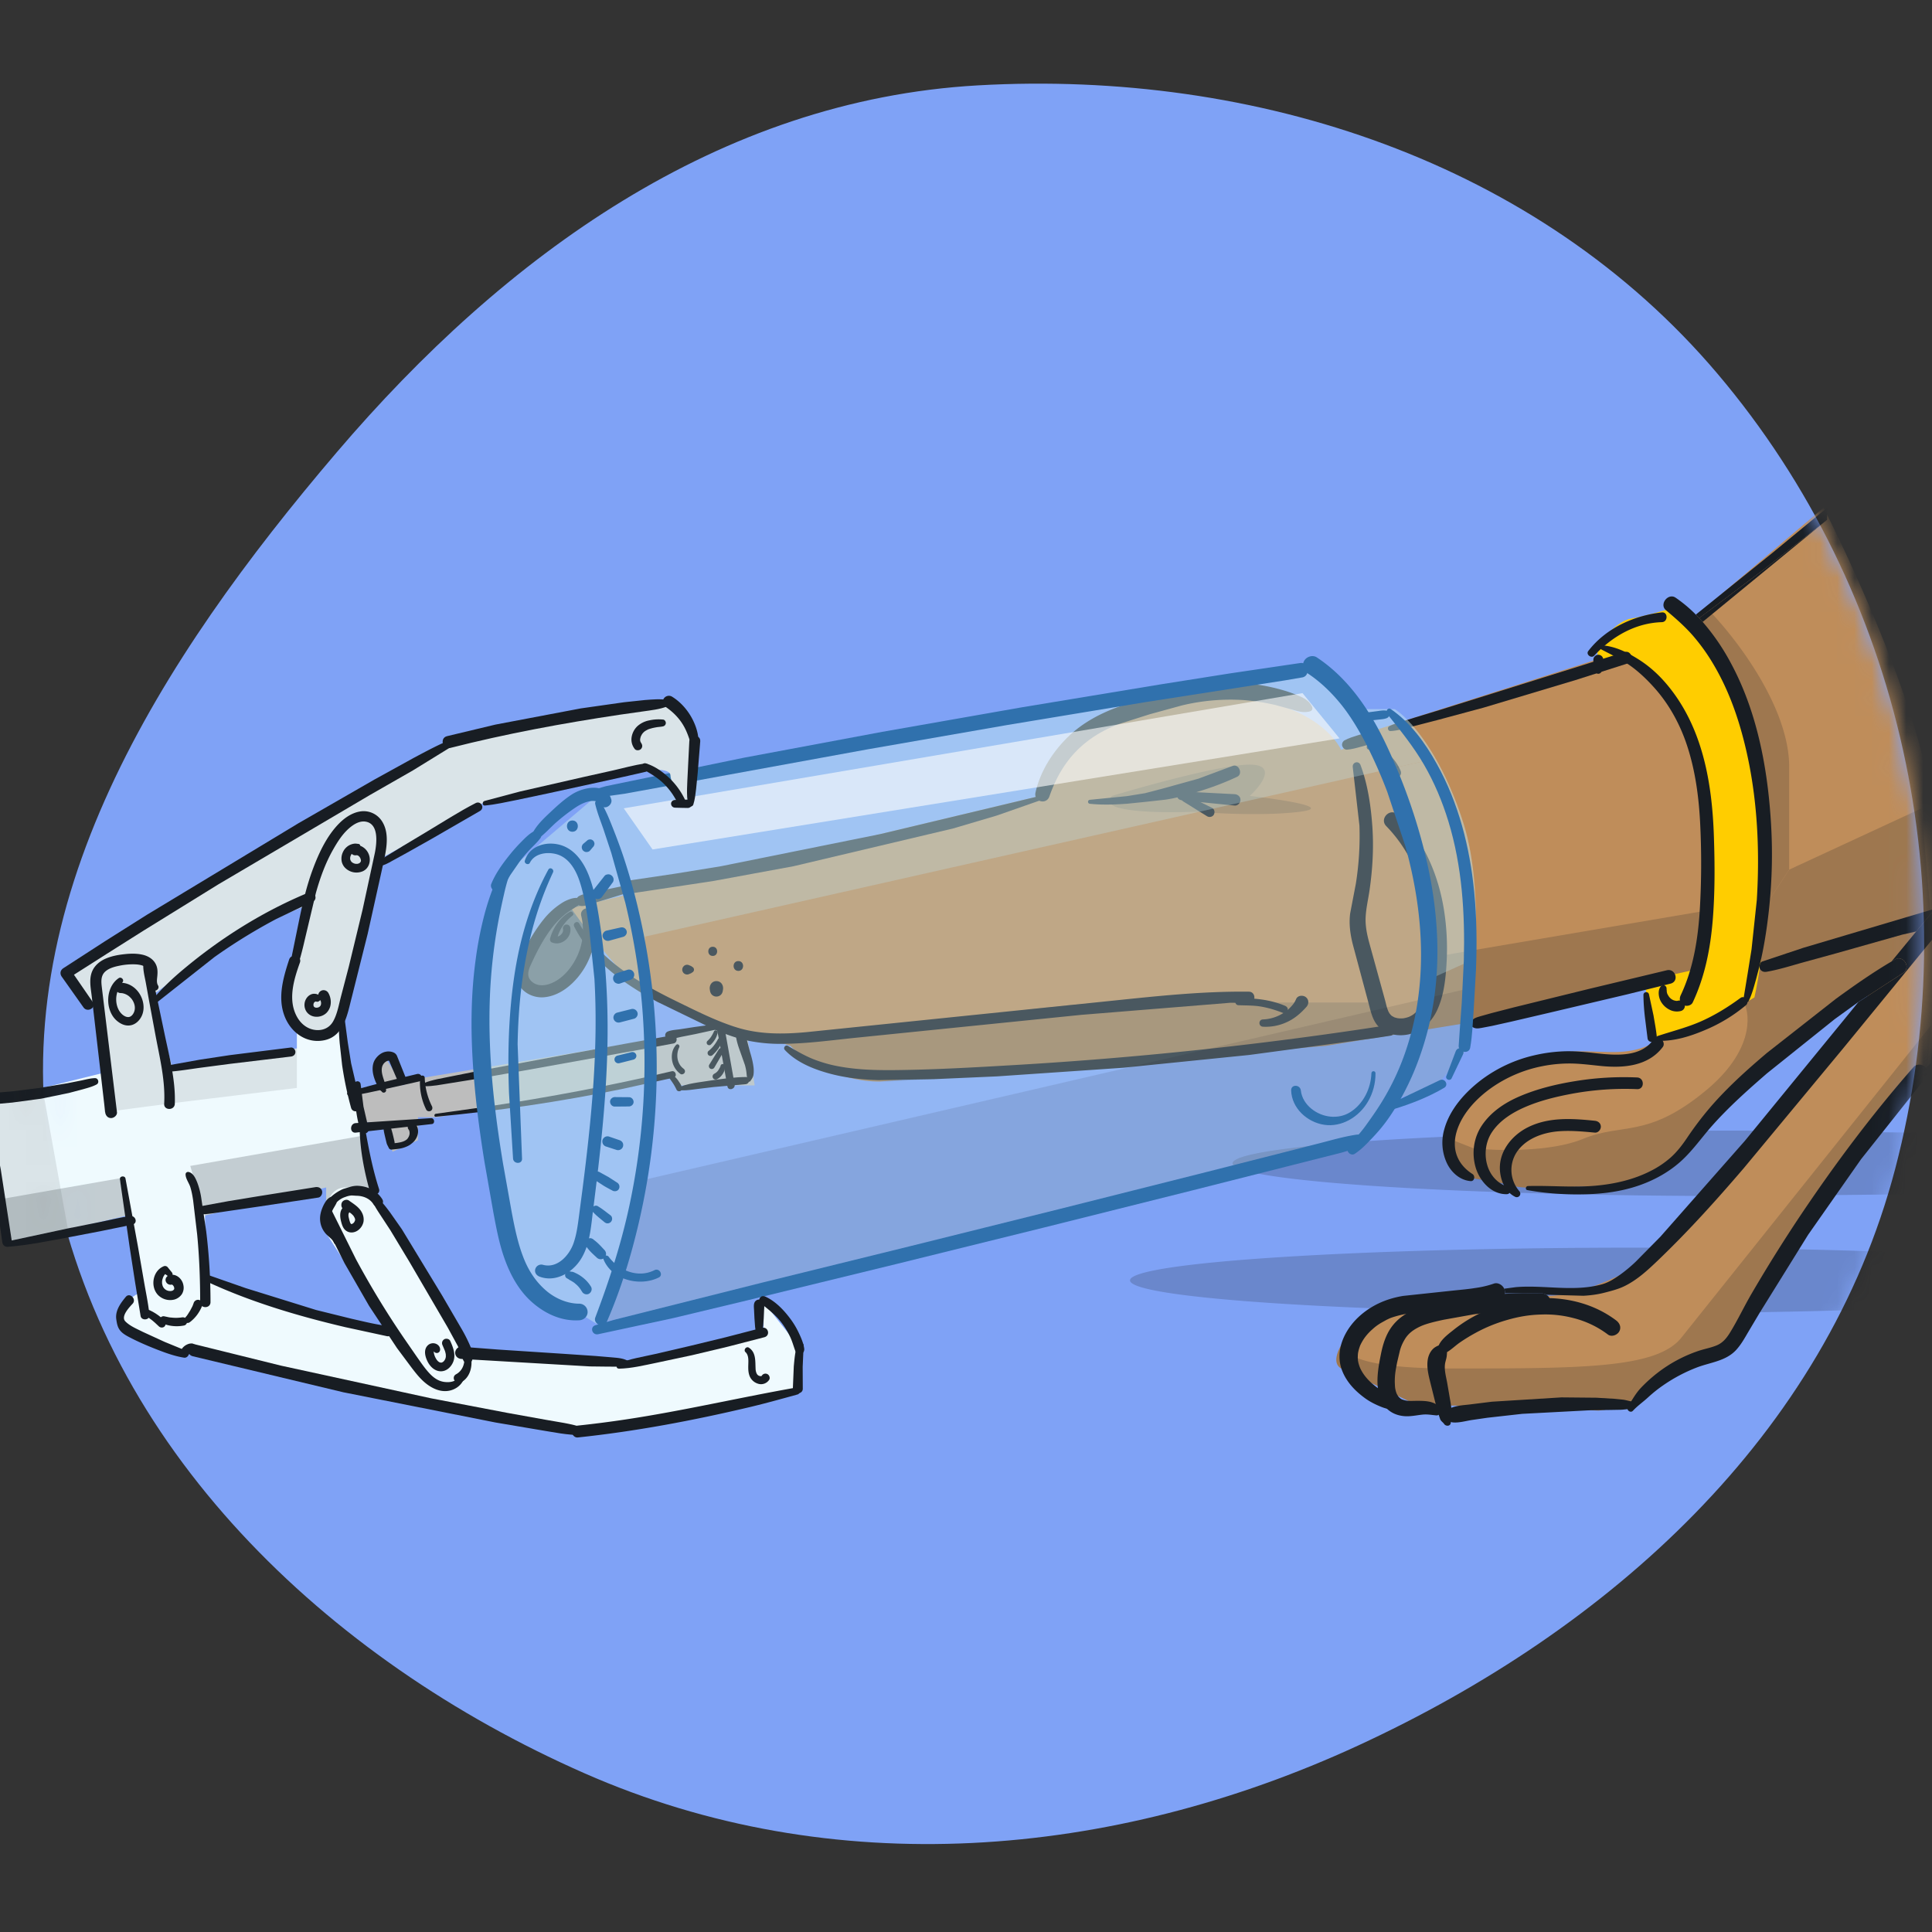 <svg xmlns="http://www.w3.org/2000/svg" width="112" height="112" fill="none"><rect width="100%" height="100%" fill="#333333" stroke="none"/><style>.C{fill:#181d23}.D{fill-rule:evenodd}</style><g clip-path="url(#B)"><path fill="#7fa2f6" d="M56.686 4.949c16.128-.915 32.479 4.434 42.885 16.723 10.722 12.664 14.495 30.065 10.295 46.085-4.055 15.467-16.563 26.714-31.144 33.438-14.278 6.583-30.456 7.937-44.847 1.6-14.989-6.6-27.839-18.903-30.842-34.93C.142 52.432 9.317 38.186 19.527 26.214 29.252 14.81 41.676 5.801 56.686 4.949z" class="D"/><mask id="A" width="120" height="103" x="-8" y="4" mask-type="alpha" maskUnits="userSpaceOnUse"><path fill="#d3e5ff" stroke="#5087d9" stroke-width="1.268" d="M3.657 67.748a31.426 31.426 0 0 1-.284-9.678C4.78 46.628 12.029 35.984 20.01 26.625 29.68 15.286 41.956 6.42 56.722 5.582c15.978-.907 32.116 4.396 42.365 16.5 10.586 12.503 14.314 29.689 10.165 45.515-3.99 15.221-16.317 26.346-30.795 33.022-14.148 6.523-30.134 7.845-44.326 1.595-11.305-4.978-21.343-13.213-26.795-23.806a38.936 38.936 0 0 1-3.68-10.66zm-1.247.234A40.04 40.04 0 0 0 5.8 78.174l-9.184 1.082-3.155-19.457 8.563-1.077c-.301 3.03-.202 6.12.386 9.259z"/></mask><g mask="url(#A)"><g class="C" clip-path="url(#C)"><path d="M65.509 74.225c0 1.048 13.205 1.898 29.494 1.898a415.95 415.95 0 0 0 13.037-.195l1.269-3.363a408.006 408.006 0 0 0-14.306-.238c-16.289 0-29.494.85-29.494 1.898zm5.946-6.786c0 1.048 13.205 1.898 29.493 1.898l9.629-.103.845-3.569-10.474-.123c-16.289 0-29.493.85-29.493 1.898z" opacity=".2"/></g><path fill="#bdbdbd" d="m22.236 62.922-1.331.444v1.7h1.331l.517 1.7 1.479-.665V64.77h1.109l13.454-2.292.444.444h4.509l-.591-3.992-3.918 1.109-14.711 2.439h-.296l-.887.444-1.109-1.774-.518.813.518.961z"/><g class="C"><path d="M24.596 62.968c.473.016.964-.093 1.431-.164l1.39-.223 2.84-.498 5.602-1.008 1.6-.29 1.598-.297c.259-.059.209-.51-.063-.473l-2.828.507-2.836.519-5.592 1.042-1.592.318c-.519.111-1.082.185-1.573.389-.093.035-.087.175.024.179zm.668 1.771c3.611-.34 7.19-.869 10.743-1.598l3.032-.665c.242-.056.141-.432-.103-.374-3.51.835-7.061 1.492-10.628 2.039l-3.044.426c-.108.013-.112.183 0 .173z"/><path d="m38.776 62.44.053.089c.018.031.04.058.059.087l.124.18a3.1 3.1 0 0 1 .211.381c.037.078.143.102.216.071s.133-.124.1-.204-.066-.16-.112-.235l-.127-.188a1.34 1.34 0 0 0-.164-.189c-.034-.031-.068-.064-.106-.089-.031-.021-.067-.04-.101-.058-.093-.053-.216.056-.154.154z"/><path d="M39.529 63.207c.302.013.619-.044.92-.08l.924-.111 1.856-.164c.257-.031.275-.417 0-.416-.624.003-1.257.096-1.875.179l-.92.138c-.307.053-.646.105-.936.226-.117.047-.109.222.031.228z"/><path d="M43.499 62.67c.093-.135.167-.228.186-.396a1.77 1.77 0 0 0-.004-.418c-.037-.3-.115-.59-.203-.878l-.234-.892c-.059-.331-.016-.657-.04-.989-.021-.3-.448-.381-.538-.072-.093.321-.055.691-.009 1.016.043.302.129.584.234.869l.293.829a3.04 3.04 0 0 1 .086.414l.024.234c.013.084.053.164.064.247.009.074.096.102.142.037z"/><path d="M42.925 58.812c-.2.065-.396.126-.609.112s-.411-.112-.608.019c-.337.228-.126.788-.069 1.102l.531 2.939c.049.273.466.158.418-.115l-.461-2.583-.11-.609-.049-.284c-.009-.105-.012-.105.077-.08.35.096.766.007 1.042-.223.129-.107-.01-.327-.163-.278z"/><path d="m41.794 59.328-1.535.209-.775.12c-.247.04-.537.047-.769.139-.222.087-.204.426.059.432.251.006.523-.081.77-.13l.766-.151 1.523-.333c.155-.037.126-.305-.04-.285zm-2.598 1.247c-.222.234-.284.578-.235.889.049.319.223.602.482.791.077.056.197.013.242-.064.052-.089.015-.186-.064-.242a.86.86 0 0 1-.121-.111.69.69 0 0 1-.098-.132.94.94 0 0 1-.121-.322 1.115 1.115 0 0 1 .095-.671c.052-.109-.084-.238-.18-.137zm2.196-.789a2.063 2.063 0 0 1-.166.311l-.049.069c.012-.013-.016.021 0 0a.32.32 0 0 1-.042.05c-.04.046-.081.089-.126.129-.056.052-.056.154 0 .205s.148.056.206 0c.095-.092.177-.198.244-.31s.115-.235.142-.365c.012-.056-.012-.112-.066-.135-.047-.021-.12-.007-.144.046zm.231.451a2.096 2.096 0 0 1-.114.2l-.063.093a.32.32 0 0 1-.019.025l-.027.034c0 .002-.034.049-.01.013-.041.061-.096.117-.146.169a2.22 2.22 0 0 1-.175.16c-.068.056-.062.179 0 .235a.17.17 0 0 0 .235 0 2.28 2.28 0 0 0 .339-.377c.098-.136.17-.29.231-.445.025-.064-.022-.137-.08-.161s-.139-.006-.17.055zm.048.593-.554.89c-.044.075-.019.188.061.231s.18.019.231-.061l.528-.906c.038-.069.019-.17-.055-.209s-.163-.018-.21.055zm.104.946c-.007.03-.018.056-.028.084s.013-.029 0-.002l-.028.055-.095.157c-.01.016.028-.034.007-.009l-.015.018-.03.033a.62.62 0 0 1-.065.061l-.035.028c-.016.013.034-.025.01-.009l-.018.013-.081.049a.176.176 0 0 0-.063.242.18.18 0 0 0 .242.064.91.91 0 0 0 .331-.318.73.73 0 0 0 .093-.209.94.94 0 0 0 .024-.223c-.001-.064-.047-.117-.111-.126s-.121.03-.139.092z"/></g><path fill="#555a60" d="M30.664 55.306c.296-1.124 2.045-2.489 2.883-3.031 1.109 0 1.109 0 1.035 1.774s-1.626 2.735-2.957 3.474-1.331-.813-.961-2.218z"/><path fill="#bf8d5a" d="m79.824 42.296 17.15-5.47 8.738-7.391c1.792 3.498 5.542 11.752 6.213 16.788s.28 12.379 0 15.421a7.334 7.334 0 0 0-.536.537c-1.33 1.553-10.275 14.415-11.015 15.598s-1.404.739-2.883 1.109c-1.183.296-2.366 1.848-2.809 2.587l-1.996.296-8.649-.296h-1.848l-4.435-2.144c-.961-.517.665-2.735 2.513-3.622s6.579-.739 9.167-.591c2.07.118 4.904-1.331 6.062-2.07l13.824-16.559-6.431 5.027c-1.035.887-4.288 4.14-5.397 5.47s-3.696 1.774-4.805 1.774-4.14.222-4.879 0c-.591-.177-1.823-.37-2.366-.444-.468-.296-1.405-1.168-1.405-2.292 0-1.405 1.405-3.327 4.509-4.509s4.879 0 6.949-.887c1.656-.71 2.366-3.055 2.513-4.14l-10.202 2.365-10.941 1.774-25.873 2.07c-2.484 0-4.485-1.38-5.175-2.07l-7.54-2.513c-1.419-.473-4.041-3.844-5.175-5.47l27.204-6.505c.197-1.281 2.07-4.14 7.984-5.323s8.772 1.281 9.462 2.661l2.07-1.183z"/><g class="C" opacity=".2"><path d="m87.807 58.855 10.201-2.365.883-3.696-15.636 2.657c-.105.63-.465 2.192-1.067 3.405s-2.128.013-2.816-.739H64.47c-3.056 0-13.9 1.612-18.94 2.418l.288.096c.69.69 2.691 2.07 5.175 2.07s18.284-1.38 25.874-2.07l10.941-1.774z" class="D"/><path d="M64.471 46.14c1.994-.605 6.381-1.814 7.976-1.814s.665 1.209 0 1.814c1.784.2 4.869.662 2.938.914s-4.862.105-6.087 0c-2.029.09-5.835.033-4.827-.914zm34.421-10.937-1.918 1.622 4.647 6.031c.997 1.631.835 7.206.629 9.789l1.47-2.233v-6.087c-.084-3.526-3.254-7.551-4.828-9.123zM77.754 79.332l4.435 2.144h1.848l8.649.296 1.996-.296c.444-.739 1.626-2.292 2.809-2.587 1.478-.37 2.144.074 2.883-1.109s9.685-14.046 11.015-15.598a5.55 5.55 0 0 1 .346-.357l.215-2.398-14.459 18.094c-1.401 1.811-5.735 1.811-13.454 1.811-5.599 0-6.436-.993-6.111-1.628-.493.713-.643 1.374-.172 1.628z"/><path d="M84.037 66.026c0 1.124.936 1.996 1.405 2.292l2.366.444c.739.222 3.77 0 4.879 0s3.696-.444 4.805-1.774 4.362-4.583 5.397-5.47l6.431-5.027 2.631-3.131-.561-6.498-7.669 3.552-1.47 2.233-.629 2.804-.525 2.666c.398.763.514 2.852-2.204 5.1-3.397 2.81-4.814 1.849-7.136 2.81-1.858.769-4.984.686-6.314.548l-1.405-.548z"/></g><path fill="#ffcd00" d="M92.612 37.417v1.404l1.922-.887c1.109 1.158 3.489 4.214 4.14 7.171s.271 8.575 0 11.015l-3.327.739.444 3.401 2.883-.591 3.031-1.848c.517-2.267 1.242-8.235 0-13.972s-3.573-8.156-4.584-8.649c-.567.172-1.878.547-2.587.665s-1.577 1.084-1.922 1.552z"/><g class="C"><path d="M76.058 40.965c-.13-.285-.39-.46-.671-.586a7.98 7.98 0 0 0-.946-.349 11.01 11.01 0 0 0-1.876-.383 11.741 11.741 0 0 0-3.84.192c-1.277.271-2.549.665-3.779 1.099-1.139.401-2.191.955-3.059 1.807-.88.865-1.589 1.989-1.858 3.2-.117.529.631.73.807.222.321-.926.791-1.805 1.467-2.527.726-.775 1.609-1.314 2.611-1.682l1.754-.557 1.839-.504a11.988 11.988 0 0 1 3.566-.314 11.94 11.94 0 0 1 1.897.296l.989.271c.327.099.661.188.995.083.117-.037.154-.158.105-.266z"/><path d="m60.297 46.14-4.628 1.106-4.628 1.105-9.254 1.867-2.648.43-2.653.393c-.42.071-.328.795.102.751l4.734-.714 4.677-.861 9.254-2.19 2.539-.751 2.571-.901c.144-.055.089-.273-.066-.236z"/><path d="M36.754 51.309c-.139 0-.266-.007-.404.016l-.415.075-.766.161-.766.164c-.269.058-.59.084-.834.219-.274.151-.146.581.157.581.276 0 .574-.134.837-.214l.748-.225.748-.228.399-.135c.129-.046.238-.115.358-.18.109-.062.059-.235-.062-.235z"/><path d="M33.72 52.125c-.043-.001-.069.002-.103-.012-.056-.022-.083-.056-.149-.062a1.11 1.11 0 0 0-.362.05 2.2 2.2 0 0 0-.594.285 4.34 4.34 0 0 0-1.013.931c-.585.733-1.044 1.581-1.412 2.441-.223.522-.254 1.054.12 1.513.315.387.84.584 1.332.541 1.017-.089 1.882-.906 2.376-1.753a4.3 4.3 0 0 0 .472-3.155c-.108-.448-.804-.259-.692.191.186.745.109 1.546-.197 2.25s-.886 1.437-1.638 1.693c-.344.117-.723.124-1.014-.12-.319-.268-.245-.611-.089-.954.328-.723.694-1.444 1.17-2.083a4.76 4.76 0 0 1 .875-.915c.152-.117.319-.22.482-.322l.251-.175c.101-.069.123-.169.222-.225.055-.032.028-.118-.035-.12z"/><path d="M33.028 52.862c-.565.333-.971.915-1.138 1.545-.021.075.012.188.09.222.556.244 1.195-.282 1.075-.874-.024-.114-.158-.18-.265-.151a.219.219 0 0 0-.151.265l.007.037c-.003-.027-.005-.027-.002-.002-.002.018 0 .037-.002.055.002-.05-.004.021-.007.034a.58.58 0 0 1-.016.052c.016-.044-.013.025-.019.032l-.029.047c.024-.035-.021.024-.027.031l-.047.046a.343.343 0 0 1-.364.068l.138.242c.12-.581.455-1.07.923-1.437.12-.096-.037-.288-.166-.213zm.256.845c1.022 2.023 2.892 3.336 4.839 4.379l3.253 1.578c.611.262 1.235.495 1.884.643a9.224 9.224 0 0 0 2.063.206c1.431-.006 2.862-.208 4.285-.353l4.368-.444 8.697-.883 8.653-.702 1.076.013c.42.016.423-.649 0-.655-2.858-.035-5.692.296-8.53.587l-8.581.881-8.547.878c-1.369.126-2.725.136-4.048-.278-1.181-.37-2.305-.939-3.415-1.48-1.937-.943-3.96-2.076-5.256-3.853a7.55 7.55 0 0 1-.447-.691c-.108-.186-.389-.019-.291.173z"/><path d="M45.498 60.869c.655.693 1.581 1.081 2.486 1.337.957.272 1.95.381 2.942.41l3.197-.055 3.685-.163 7.322-.501 7.301-.741 7.285-.979.902-.138c.168-.027.26-.237.22-.387-.049-.179-.219-.245-.387-.22a227.193 227.193 0 0 1-14.413 1.771 225.67 225.67 0 0 1-7.211.538c-2.323.136-4.654.271-6.982.294-1.07.01-2.163-.019-3.219-.216a7.764 7.764 0 0 1-1.539-.444c-.488-.203-.954-.476-1.409-.745-.145-.087-.296.115-.179.238zm26.283-2.597c.444.019.881.006 1.322.081s.865.206 1.278.37c.108.043.236-.047.265-.151.034-.124-.043-.22-.151-.265-.433-.182-.89-.3-1.354-.364s-.948-.102-1.406-.009c-.194.04-.139.328.047.337z"/><path d="M73.213 59.519a2.89 2.89 0 0 0 1.408-.276c.441-.204.798-.516 1.115-.874.149-.17.149-.421-.038-.566-.163-.126-.463-.105-.558.106a1.46 1.46 0 0 1-.146.269c-.06.083.019-.022-.021.027l-.055.067-.103.114a2.18 2.18 0 0 1-.46.368 2.38 2.38 0 0 1-1.141.344c-.272.01-.269.404 0 .421zM63.184 46.597c.724.074 1.456.047 2.181-.007l1.084-.11 1.096-.121c.717-.104 1.428-.315 2.119-.532a16.5 16.5 0 0 0 2.057-.797c.347-.163.097-.773-.265-.627l-1.983.738-2.072.575-1.02.266-1.045.17-2.151.213c-.149.013-.149.216 0 .232z"/><path d="m68.498 46.39 3.083.31c.177.012.33-.16.33-.33 0-.191-.152-.315-.33-.33l-3.083-.16a.258.258 0 0 0-.254.254c-.001.152.117.237.254.254z"/><path d="m68.581 46.452 1.402.871c.127.075.316.034.387-.102.069-.13.038-.315-.102-.387l-1.483-.732c-.1-.043-.217-.029-.278.072s-.016.216.074.278zm9.509-2.993c.282-.024.552-.098.824-.175s.563-.126.796-.285c.109-.074.185-.211.14-.346s-.157-.222-.296-.225c-.284-.007-.556.109-.823.192s-.538.166-.787.299c-.108.059-.172.209-.133.327s.151.223.279.213z"/><path d="M79.298 43.434a3 3 0 0 1 .877.59 2.42 2.42 0 0 1 .179.191l.068.084.081.117.133.226.062.129c.022.047-.007-.024.012.03l.025.066c.052.139.191.223.337.161s.177-.216.12-.353a2.69 2.69 0 0 0-.702-.965 2.43 2.43 0 0 0-.498-.339 2.155 2.155 0 0 0-.584-.198c-.069-.013-.14.013-.168.083-.024.061-.007.151.059.179zm-.876 1.047.386 3.377a17.62 17.62 0 0 1-.207 3.364l-.33 1.724c-.08.609.002 1.196.149 1.789l.906 3.38c.138.509.239 1.085.651 1.455.33.296.757.441 1.198.444.964.007 1.755-.615 2.145-1.47.407-.89.498-1.91.547-2.877a14.234 14.234 0 0 0-.143-2.82c-.314-2.082-1.177-4.13-2.695-5.62-.433-.424-1.088.231-.665.665 1.187 1.22 1.926 2.756 2.293 4.422.186.849.269 1.663.275 2.547.006.864-.038 1.74-.232 2.553-.099.416-.222.788-.491 1.127a2.67 2.67 0 0 1-.188.195c-.004.004-.12.096-.044.041l-.096.064-.1.058c-.004.003-.143.067-.053.03a1.735 1.735 0 0 1-.268.083c-.009.002-.16.03-.053.015a1.41 1.41 0 0 1-.138.01h-.138c.005 0-.143-.013-.069-.003s-.071-.015-.068-.013l-.127-.035c-.126-.031.069.044-.044-.016l-.114-.063c-.109-.056.049.058-.04-.027l-.093-.093c.066.072-.022-.034-.03-.046l-.059-.107c-.096-.216-.143-.475-.209-.707l-.893-3.242c-.136-.503-.244-1.001-.217-1.526s.154-1.051.229-1.575c.173-1.21.245-2.437.16-3.658-.084-1.195-.263-2.446-.685-3.571-.105-.285-.494-.172-.45.126zm6.955 15.064c.171.109.342.072.531.04l.581-.111 1.115-.248 2.261-.528 4.446-1.05 2.539-.627c.504-.136.29-.884-.214-.776l-4.479 1.072-4.436 1.09-1.248.322-.639.179c-.213.067-.423.108-.543.313a.243.243 0 0 0 .086.324zm-4.769-17.166c.452-.021.92-.172 1.357-.284l1.338-.346 2.703-.727 5.327-1.597 3.013-.961c.418-.136.238-.8-.182-.661l-10.653 3.34-1.496.455-.764.238c-.242.081-.494.146-.72.268-.126.068-.07.282.077.275z"/><path d="m92.847 38.913.033-.111-.024.055-.031.038a.32.32 0 0 0 .072-.132l.01-.058c.007-.036.01-.074.022-.108l-.028.068a.41.41 0 0 0 .044-.155v-.264a.3.3 0 0 0-.084-.204.293.293 0 0 0-.204-.084.293.293 0 0 0-.288.288v.259a.34.34 0 0 0 .044.161l-.028-.068c.01.035.015.072.022.108l.009.052c.012.053.04.096.074.138l-.037-.047a.19.19 0 0 0-.018-.046l.032.111c.024.08.103.149.191.145a.2.2 0 0 0 .188-.145z"/><path d="M92.826 37.646c.562.296 1.141.563 1.662.93.515.362.985.816 1.405 1.283.872.97 1.508 2.142 1.913 3.377.498 1.519.695 3.114.764 4.705a46.435 46.435 0 0 1-.028 4.749c-.102 1.712-.371 3.448-1.112 5.011-.093.198-.055.438.145.555.176.103.461.053.555-.145.704-1.498 1.023-3.118 1.158-4.761.133-1.622.123-3.268.067-4.894-.106-3.1-.655-6.293-2.695-8.744-.484-.582-1.039-1.09-1.681-1.493s-1.329-.747-2.089-.806c-.123-.009-.168.177-.062.234z"/><path d="M96.257 57.21a.57.57 0 0 0-.084.189.92.92 0 0 0-.015.22 1.04 1.04 0 0 0 .118.426 1.19 1.19 0 0 0 .652.549.938.938 0 0 0 .52.013.312.312 0 0 0 .216-.38.315.315 0 0 0-.38-.216l-.077.015.081-.01a.774.774 0 0 1-.18 0l.081.01a.957.957 0 0 1-.223-.061l.071.03a.74.74 0 0 1-.121-.064c-.013-.009-.052-.025-.059-.04.003.007.059.049.022.016l-.025-.021a1.01 1.01 0 0 1-.096-.099c-.03-.034.006.012.015.019-.007-.007-.013-.018-.019-.027l-.04-.061c-.024-.037-.04-.075-.062-.112.035.059.015.035.006.013-.005-.01-.007-.021-.01-.031l-.018-.062c-.003-.01-.004-.021-.006-.031-.01-.046.005.061.002.012l-.003-.063c0-.015 0-.028-.005-.043-.006-.041-.006-.04 0 .004a.107.107 0 0 0-.003-.025l-.002-.077a.194.194 0 0 0-.14-.185.2.2 0 0 0-.216.09zm-.985.464c.003.421.035.838.081 1.257l.16 1.28c.056.299.565.235.537-.072-.04-.429-.124-.852-.195-1.276l-.265-1.232c-.05-.174-.319-.14-.318.043z"/><path d="M96.143 60.337c.928.027 1.844-.262 2.692-.621a9.205 9.205 0 0 0 2.385-1.449c.226-.192-.078-.596-.321-.417-.713.525-1.474.997-2.284 1.356s-1.671.571-2.51.85c-.151.052-.126.276.038.281z"/><path d="M101.372 58.031c.197-.401.308-.838.43-1.266l.193-.741.04-.17.084-.375c.191-.884.322-1.782.423-2.679a29.93 29.93 0 0 0 .108-5.338c-.21-3.105-.828-6.291-2.325-9.05a12.777 12.777 0 0 0-1.62-2.359l-.201-.221-.195-.203a7.99 7.99 0 0 0-1.174-.982c-.43-.291-.964.386-.56.726.549.463 1.084.926 1.558 1.468a11.26 11.26 0 0 1 1.178 1.638c.728 1.22 1.247 2.534 1.632 3.899.895 3.167 1.102 6.52.901 9.794l-.305 2.857-.233 1.453-.241 1.464c-.015.163.235.231.307.084zM92.42 38.008c1.034-1.109 2.377-1.893 3.92-1.941.37-.012.356-.606 0-.566-1.628.182-3.253.921-4.267 2.24-.152.2.179.448.347.268zm2.136 43.231c-.167-.031-.321-.084-.492-.102l-.506-.049-1.013-.061-2.026-.019-4.038.251-1.198.149c-.365.05-.796.058-1.137.201-.2.083-.346.246-.311.476a.44.44 0 0 0 .426.377c.341.021.713-.087 1.051-.141l.918-.133 2.015-.226 3.974-.21 1.121-.015.578-.01c.197-.003.383-.038.578-.052.231-.021.318-.39.058-.438z"/><path d="M84.095 82.506c.021-.031.021-.059 0-.083a.367.367 0 0 0 .095-.161c.028-.099.003-.213-.007-.314l-.087-.616-.2-1.162c-.061-.343-.169-.711-.132-1.062.013-.132.062-.266.089-.399.032-.155.028-.311.043-.469l-.041.152.027-.052-.103.103c.31-.154.572-.426.861-.624a10.02 10.02 0 0 1 .883-.541c.602-.331 1.202-.574 1.867-.764s1.261-.29 1.937-.309a6.43 6.43 0 0 1 1.904.209 5.57 5.57 0 0 1 1.984.952c.206.152.528.034.648-.17.142-.242.035-.492-.17-.648-2.422-1.825-5.885-1.59-8.423-.138a8.182 8.182 0 0 0-1.034.708c-.337.268-.75.575-.88.999l.074-.127-.046.037.133-.077c-.171.064-.33.13-.46.263-.16.164-.257.395-.291.62-.065.442.044.875.149 1.303l.302 1.21.173.637.095.278c.052.136.163.183.237.294.09.13.343.138.376-.05z"/><path d="M83.494 81.653c-.272-.436-.853-.444-1.316-.445-.219-.002-.444.019-.661-.012.067.01-.1-.024-.087-.021l-.151-.047a.563.563 0 0 1-.154-.111.69.69 0 0 1-.09-.097c.064.08-.019-.038-.025-.047l-.062-.12c.041.095-.012-.046-.015-.055a1.76 1.76 0 0 1-.062-.278c.015.103-.004-.056-.004-.064l-.009-.2c-.006-.467.047-.714.133-1.169l.16-.679a2.42 2.42 0 0 1 .254-.611 1.63 1.63 0 0 1 .382-.466c-.009.007.136-.108.073-.061l.142-.096a3.09 3.09 0 0 1 .355-.189c.35-.161.887-.281 1.322-.376l1.764-.316a23.6 23.6 0 0 1 3.94-.21.507.507 0 0 0 .501-.501.495.495 0 0 0-.243-.425.53.53 0 0 0-.258-.076l-1.103-.011a24.11 24.11 0 0 0-2.725.187l-1.94.315c-.544.111-1.091.228-1.606.442-.549.229-1.017.557-1.363 1.047-.31.439-.478.977-.584 1.499-.183.905-.399 2.039.093 2.886.315.541.889.778 1.498.754.279-.01.552-.068.828-.095s.516.024.784.046c.203.016.331-.238.231-.399z"/><path d="M81.161 81.27c-.423-.353-.949-.541-1.39-.877-.392-.3-.738-.665-.934-1.115a2.29 2.29 0 0 1-.092-.29l-.031-.158c.012.086-.003-.101-.003-.123l.005-.155c.001-.03.016-.152.003-.064a2.23 2.23 0 0 1 .083-.352l.034-.099.012-.034c-.012.028.038-.08.05-.103.058-.112.121-.219.192-.322a2.97 2.97 0 0 1 .445-.495c.185-.168.296-.253.525-.393l.321-.179.177-.084c-.061.027.08-.031.104-.04a5.664 5.664 0 0 1 1.005-.243l.265-.04.043-.006a1.4 1.4 0 0 0 .022-.003l.164-.021.662-.073 1.353-.129c.889-.087 1.844-.142 2.688-.461.201-.076.353-.241.377-.443a.5.5 0 0 0-.016-.193.603.603 0 0 0-.026-.071c-.101-.218-.372-.378-.609-.289a5.522 5.522 0 0 1-1.087.254l-.133.021-.09.013.024-.003-.355.043-.72.074-2.886.308c-.979.16-1.875.553-2.604 1.24-.824.778-1.371 1.975-.934 3.093.26.668.758 1.184 1.331 1.6.281.204.584.356.905.486.339.138.649.209 1.013.135.173-.037.247-.296.109-.409zm13.502.513c.269-.291.587-.507.877-.775a7.82 7.82 0 0 1 .886-.707 9.235 9.235 0 0 1 1.966-1.036c.781-.294 1.671-.364 2.263-1.016.27-.297.468-.646.669-.992l.675-1.135 2.822-4.544 3.07-4.381 3.712-4.674c.164-.197.193-.476 0-.668-.171-.172-.499-.192-.668 0-2.373 2.7-4.538 5.59-6.54 8.574a87.03 87.03 0 0 0-2.853 4.564c-.432.739-.797 1.52-1.244 2.247-.186.305-.406.585-.74.735-.355.158-.756.22-1.122.347a8.13 8.13 0 0 0-2.343 1.26 8.6 8.6 0 0 0-.954.859c-.311.325-.535.732-.769 1.113-.109.18.148.386.294.228zm-6.122-12.792c1.128.206 2.29.275 3.436.241 1.036-.031 2.073-.173 3.055-.516.911-.318 1.771-.801 2.48-1.459.649-.605 1.149-1.328 1.734-1.989.974-1.097 2.083-2.086 3.191-3.046l3.911-3.133 1.384-1.001 2.574-1.671c.507-.299.05-1.085-.462-.79l-.195.114c-1.116.658-2.182 1.406-3.228 2.168l-3.989 3.129c-1.16.983-2.305 2.012-3.298 3.166a19.21 19.21 0 0 0-1.34 1.77c-.279.412-.571.794-.943 1.128a5.45 5.45 0 0 1-1.184.791c-.985.5-2.088.747-3.182.844-1.304.115-2.605-.018-3.909.019-.132.005-.173.21-.034.235zm-.462.064a1.878 1.878 0 0 1-.174-2.23c.522-.812 1.529-1.171 2.45-1.243.702-.055 1.405.013 2.104.077.185.016.343-.17.343-.343 0-.201-.158-.324-.343-.343-1.306-.135-2.672-.228-3.883.376-.973.485-1.751 1.483-1.612 2.617.071.574.328 1.139.865 1.411a.206.206 0 0 0 .25-.321z"/><path d="M87.407 68.794c-1.304-.405-1.609-2.086-.936-3.132.451-.699 1.195-1.162 1.943-1.486.881-.382 1.842-.611 2.784-.784a16.96 16.96 0 0 1 3.711-.254c.436.016.433-.655 0-.676a17.443 17.443 0 0 0-3.616.216c-1.084.176-2.171.439-3.182.871-.871.371-1.688.912-2.218 1.714-.461.699-.582 1.572-.359 2.378s.915 1.604 1.813 1.587c.253-.004.299-.359.061-.433zm-2.046-.735c-.39-.25-.707-.581-.884-1.017-.191-.47-.173-.982-.028-1.461.312-1.031 1.15-1.912 2.014-2.522a7.72 7.72 0 0 1 2.904-1.243 8.1 8.1 0 0 1 1.567-.164c.625-.004 1.242.081 1.863.143 1.303.132 2.749.025 3.599-1.104.114-.151.024-.389-.126-.476-.179-.105-.362-.025-.476.126-.739.961-2.191.835-3.245.719-.633-.071-1.261-.139-1.898-.114a9.01 9.01 0 0 0-1.724.235 8.138 8.138 0 0 0-3.055 1.422c-.946.722-1.829 1.7-2.148 2.873a2.797 2.797 0 0 0 .143 1.93c.254.55.761 1.013 1.384 1.064.231.022.282-.3.111-.41zM40.095 56.033l-.052-.013.139.139c-.007-.024-.018-.046-.028-.068a.25.25 0 0 0-.086-.086c-.018-.01-.046-.019-.068-.028l-.031-.013-.061-.025a.29.29 0 0 0-.151 0 .28.28 0 0 0-.124.073l-.044.058a.285.285 0 0 0-.038.142.207.207 0 0 0 .024.109.215.215 0 0 0 .058.09.28.28 0 0 0 .124.072.29.29 0 0 0 .151 0l.061-.025.031-.013.068-.028a.25.25 0 0 0 .086-.086l.028-.068-.139.139.052-.013.044-.019a.156.156 0 0 0 .052-.047.098.098 0 0 0 .024-.04.145.145 0 0 0 .016-.071l-.006-.049-.019-.044c-.012-.021-.027-.038-.047-.052s-.038-.027-.062-.033zm1.223-.617c.341 0 .341-.531 0-.531s-.342.531 0 .531zm-.108 1.766c-.027.09-.006.075.059-.043-.155.177-.141.457.075.583s.467.003.544-.222c.013-.038.016-.084.024-.124.044-.25-.108-.5-.381-.5s-.426.25-.381.5c.007.04.01.086.024.124.078.223.328.347.544.222s.231-.404.075-.583c.065.118.084.133.059.043-.065-.316-.578-.318-.642 0zm1.593-.899c.365 0 .367-.568 0-.568s-.367.568 0 .568zm46.578 18.699a.53.53 0 0 1 .258.076l2.155.059c.41-.022.821-.075 1.217-.178l.039-.01c.384-.099.778-.2 1.134-.376.733-.361 1.34-.924 1.924-1.483 1.765-1.689 3.395-3.5 4.984-5.354l5.731-6.909 5.361-6.549v-1.584l-1.097 1.322-1.437 1.746.195-.114c.512-.296.969.491.462.79l-2.574 1.671-.805.989-5.772 7.053-4.903 5.564-1.431 1.449a8.41 8.41 0 0 1-.914.76c-.327.228-.649.438-1.033.546-1.632.46-3.339.028-4.999.167l-.677.09a.38.38 0 0 1 .026.071.5.5 0 0 1 .016.193l1.039.002 1.103.011z"/><path d="m102.035 55.854-.04.17a.32.32 0 0 0 .025.121c.069.16.219.217.383.191.724-.123 1.438-.355 2.147-.551l1.926-.529 3.797-1.073.813-.186 1.097-1.322-7.659 2.275-2.371.791a.25.25 0 0 0-.118.113zm-3.531-20.023.201.221 7.214-5.919-3.566 2.8-.196.151-3.653 2.747z"/><path d="m102.721 32.073-4.412 3.556.195.203 3.653-2.747.196-.151 3.566-2.8v-.699l-3.198 2.638z"/></g><path fill="#bee3ef" d="m29.702 50.279 4.879-4.14 41.25-7.688 2.809 2.661h2.218c.789.493 2.691 2.513 3.992 6.653s.542 10.596 0 13.306l-1.626 1.922-2.366.739-2.218 2.809-44.059 10.202-3.548-2.218c-.838-1.676-2.661-6.328-3.253-11.532s1.035-10.645 1.922-12.715z" opacity=".3"/><path d="M84.85 61.072a38.81 38.81 0 0 0 .539-3.826L37.5 68.357l-2.919 8.387L78.64 66.543l2.218-2.809 2.366-.739 1.626-1.922z" class="C D" opacity=".1"/><g fill="#bee3ef" opacity=".3"><path d="m34.581 46.139-4.879 4.14c-.887 2.07-2.513 7.511-1.922 12.715s2.415 9.857 3.253 11.532l3.548 2.218c.938-2.341 2.814-8.03 2.814-12.06V54.295l42.687-9.615 3.142-.708c-.944-1.647-1.873-2.552-2.366-2.86H78.64l-2.809-2.661-41.25 7.688z" class="D"/><path d="M84.85 47.766c-.488-1.552-1.06-2.806-1.626-3.793l-3.142.708c.883 1.841 2.607 6.068 2.439 8.251s-.07 3.568 0 3.988l2.991-1.339c.143-2.641.043-5.568-.662-7.814z"/></g><g fill="#3071ad"><path d="M30.939 48.199c-.286.153-.527.409-.753.638s-.438.468-.638.718c-.41.509-.826 1.082-1.07 1.692-.065.161.058.358.204.417a.359.359 0 0 0 .443-.145l.457-.789.533-.77a8.32 8.32 0 0 1 .563-.668c.218-.235.463-.447.65-.706.176-.244-.157-.509-.388-.388z"/><path d="M29.17 50.177c-.28.403-.425.888-.603 1.344-.173.444-.318.896-.446 1.356a21.19 21.19 0 0 0-.555 2.817c-.259 1.916-.278 3.87-.163 5.8.117 1.962.369 3.913.681 5.852l.514 2.924c.173.919.343 1.847.663 2.73.345.953.85 1.864 1.628 2.531.753.647 1.685 1.07 2.694 1.007.259-.016.481-.21.481-.481a.486.486 0 0 0-.481-.481c-.693.001-1.398-.308-1.911-.746-.614-.524-1.035-1.174-1.328-1.927-.332-.853-.512-1.754-.683-2.65l-.497-2.785c-.606-3.652-.995-7.399-.674-11.115a30.69 30.69 0 0 1 .413-3.02 42.15 42.15 0 0 1 .315-1.494 11.59 11.59 0 0 1 .198-.773c.037-.127.081-.255.115-.382s.042-.261.058-.392c.031-.246-.309-.278-.422-.116zm1.546-.16c.275-.548.992-.647 1.534-.502.714.191 1.118.888 1.34 1.544.289.856.413 1.772.551 2.66l.318 3.016c.237 4.068-.172 8.145-.687 12.176l-.223 1.701c-.065.489-.136.983-.298 1.451-.246.712-.947 1.492-1.782 1.258a.361.361 0 0 0-.438.249c-.055.2.068.37.249.438.897.34 1.853-.203 2.351-.948.573-.856.629-1.956.755-2.946.277-2.178.533-4.358.69-6.548.155-2.178.203-4.37.07-6.551a37.546 37.546 0 0 0-.335-3.264c-.145-.973-.302-1.988-.644-2.913-.317-.857-.897-1.71-1.852-1.895-.773-.151-1.636.142-1.889.947-.052.173.21.289.292.126zm.457-1.378c.391-.272.705-.642 1.061-.956a10.82 10.82 0 0 1 1.116-.862c.278-.187.583-.342.919-.385a.824.824 0 0 1 .321.025c.01.003.053.021.08.046a1.67 1.67 0 0 1 .166.181c.228.292.694-.027.6-.349-.289-.987-1.611-.708-2.258-.301-.44.278-.845.643-1.223.998-.398.376-.856.792-1.094 1.292-.086.185.108.453.311.311z"/><path d="M34.503 46.599c.114.49.3.962.468 1.436l.466 1.409.813 2.891c.462 1.917.788 3.871.962 5.836a39.515 39.515 0 0 1-.74 11.788c-.474 2.195-1.167 4.318-1.962 6.416-.142.377.493.65.656.277.814-1.862 1.414-3.822 1.873-5.8a39.677 39.677 0 0 0-.004-17.996 35.03 35.03 0 0 0-.907-3.233 32.38 32.38 0 0 0-.583-1.578c-.212-.536-.425-1.088-.737-1.574-.101-.16-.346-.059-.303.127zm-1.636 27.506.136.076-.087-.087c.035.081.115.111.188.151l.121.074.065.044.025.019c.027.019-.047-.038-.012-.009l.113.098a1.35 1.35 0 0 1 .197.215c-.004-.007-.04-.053-.016-.021l.024.031.041.058.084.133c.078.135.271.192.406.107s.192-.265.107-.406a1.93 1.93 0 0 0-.455-.515 2.18 2.18 0 0 0-.299-.204l-.141-.071c-.093-.043-.197-.101-.303-.061h.13l-.154-.033c-.11-.019-.216.021-.261.129-.04.092-.007.224.09.272zm1.132-1.825.121.155-.049-.064c.154.2.345.366.529.537a.325.325 0 0 0 .221.092c.077 0 .169-.034.221-.092s.095-.138.092-.221-.033-.158-.092-.221c-.172-.184-.339-.374-.537-.529l.064.049-.155-.121a.235.235 0 0 0-.093-.061.215.215 0 0 0-.112-.025c-.071 0-.157.031-.206.086s-.089.129-.086.206l.01.077a.28.28 0 0 0 .074.13zm.387-2.006.152.151.161.142.332.275c.058.046.111.078.188.078a.27.27 0 0 0 .188-.078.274.274 0 0 0 .079-.188c-.003-.065-.024-.145-.079-.188l-.391-.299-.175-.126-.185-.118c-.098-.056-.221-.03-.289.058s-.059.21.018.293zm.099-1.867.502.326c.169.105.348.195.522.29.123.067.298.034.367-.096s.03-.284-.096-.367l-.502-.324-.524-.289c-.121-.067-.295-.034-.363.095a.27.27 0 0 0 .093.366zm.653-1.941.616.2a.3.3 0 0 0 .364-.207c.018-.075.013-.161-.03-.228s-.101-.11-.178-.136l-.613-.21a.3.3 0 0 0-.232.031.31.31 0 0 0-.139.181.309.309 0 0 0 .212.37zm.504-2.317.82-.007c.141-.002.274-.123.268-.268s-.118-.267-.268-.268l-.82-.007c-.144-.002-.283.127-.275.275s.121.277.275.275z"/><path d="m35.907 61.633.819-.207c.113-.033.194-.158.157-.275a.23.23 0 0 0-.275-.157l-.82.203a.23.23 0 0 0-.159.278.23.23 0 0 0 .278.158zm.027-2.362.817-.213c.148-.038.252-.21.204-.358s-.2-.244-.358-.204l-.819.207c-.15.038-.253.213-.206.361a.298.298 0 0 0 .361.207zm.002-2.253.61-.219a.32.32 0 0 0 .181-.139.314.314 0 0 0 .031-.232.31.31 0 0 0-.139-.181.307.307 0 0 0-.233-.031l-.616.198a.33.33 0 0 0-.187.144.32.32 0 0 0-.031.241c.025.075.071.148.144.186s.161.061.24.033zm-.622-2.484.814-.225c.141-.041.244-.2.197-.346-.049-.153-.191-.228-.346-.197l-.825.185c-.152.04-.26.218-.21.371.05.16.204.25.37.212zm-.394-2.57.608-.822c.043-.058.052-.169.031-.234s-.055-.117-.11-.158a.29.29 0 0 0-.185-.065c-.075.003-.166.027-.215.089l-.634.802a.326.326 0 0 0-.083.141l-.012.084a.31.31 0 0 0 .126.252.306.306 0 0 0 .237.064.232.232 0 0 0 .118-.038.31.31 0 0 0 .117-.114zm-.721-2.65.188-.222c.025-.022.041-.05.052-.081s.024-.062.022-.098a.23.23 0 0 0-.022-.098.195.195 0 0 0-.052-.081l-.052-.04a.257.257 0 0 0-.127-.034l-.067.009a.25.25 0 0 0-.111.065l-.222.188a.22.22 0 0 0-.058.089c-.018.032-.025.068-.024.107s.006.074.024.107c.012.034.03.064.058.089l.056.043a.27.27 0 0 0 .139.037l.074-.01a.249.249 0 0 0 .121-.068zm-1.016-1.098c.419 0 .419-.65 0-.65s-.419.65 0 .65zm1.481 29.133 4.348-.934 4.32-1.035 8.632-2.104 8.582-2.121 8.619-2.157 8.613-2.181 1.052-.317c.459-.169.274-.794-.2-.722-.725.108-1.433.318-2.144.499l-2.173.555-4.305 1.094-8.616 2.169-8.579 2.135-8.626 2.124-8.614 2.164-1.056.308c-.339.105-.195.579.147.523z"/><path d="M78.531 66.891c.422-.275.756-.642 1.1-1.007a9.39 9.39 0 0 0 .951-1.184c.543-.801.998-1.658 1.375-2.549a17.644 17.644 0 0 0 1.338-5.843c.132-2.252-.135-4.527-.662-6.717-.52-2.161-1.276-4.283-2.215-6.298s-2.2-3.935-4.08-5.183c-.24-.16-.591-.047-.73.191-.153.261-.05.571.191.73.737.483 1.403 1.125 1.982 1.85.534.669 1.047 1.531 1.461 2.342a27.52 27.52 0 0 1 1.18 2.683l1.048 3.146c1.097 3.959 1.341 8.182-.055 12.093a14.45 14.45 0 0 1-1.369 2.829c-.281.449-.588.884-.899 1.313s-.682.801-.99 1.229c-.161.224.153.518.373.374z"/><path d="m34.212 46.293 2.012-.281 2.01-.367 4.019-.737 8.036-1.467 8.086-1.409 8.058-1.334 8.07-1.258 1.004-.172c.462-.093.366-.881-.112-.834l-4.074.601-4.033.638-8.056 1.332-8.083 1.42-8.025 1.501-7.991 1.648-.978.28c-.234.065-.198.471.059.44zm-2.425 4.123c-1.054 1.939-1.665 4.061-1.984 6.238-.324 2.222-.379 4.478-.295 6.719l.234 3.79c.028.33.543.336.521 0l-.256-6.62c.036-2.197.268-4.376.813-6.508a19.283 19.283 0 0 1 1.238-3.461c.083-.181-.175-.338-.271-.158zm3.191 22.57c.474 1.213 2.107 1.621 3.212 1.072.284-.141.034-.571-.25-.426-.944.481-2.055.03-2.653-.776-.104-.139-.385-.065-.309.13zm43.506-31.269c.086 0 .157.004.235.038a.69.69 0 0 0 .234.047c.154.006.317-.013.469-.031l.469-.053c.166-.019.336-.025.493-.084.246-.092.195-.416-.061-.444-.158-.018-.312.013-.469.034l-.469.061c-.161.021-.335.041-.492.087a.675.675 0 0 0-.212.104c-.067.052-.138.073-.219.093s-.064.15.021.148z"/><path d="M80.417 41.387c.754.942 1.517 1.882 2.124 2.925s1.07 2.151 1.423 3.3c.798 2.61.967 5.349.896 8.064l-.121 2.468-.092 1.233-.087 1.267c.001.372.601.48.669.09.13-.742.152-1.513.207-2.264l.129-2.25c.058-1.508.043-3.021-.104-4.526-.253-2.577-.901-5.134-2.166-7.408-.675-1.215-1.51-2.379-2.665-3.177-.178-.124-.329.132-.213.277zM80.79 64.3c1.014-.309 2.012-.7 2.93-1.239.284-.167.034-.589-.258-.44l-2.77 1.322c-.213.089-.136.429.098.357z"/><path d="m84.145 62.522.669-1.402c.056-.126.028-.269-.111-.329s-.261.022-.312.15l-.551 1.452c-.058.179.215.295.305.129zm-4.643-.309c-.028.888-.472 1.794-1.24 2.268-.693.428-1.602.306-2.228-.197-.332-.266-.577-.641-.623-1.069-.039-.351-.574-.369-.562 0 .034 1.026.921 1.834 1.901 1.988 1.029.161 2.021-.45 2.539-1.319.3-.503.456-1.087.449-1.671-.001-.151-.229-.151-.234 0z"/></g><path fill="#fff" d="M75.508 40.182 36.16 46.859l1.669 2.385 39.825-6.439-2.146-2.623z" opacity=".6"/><g class="D"><path fill="#effafe" d="m40.57 43.035-.813 3.548c-.296-.37-.887-1.212-.887-1.626s-1.084-.37-1.626-.296l-9.315 1.922-6.136 3.327-2.07 9.61 1.405 5.692.665 4.288 5.397 8.871 9.388.665 7.688-1.7v-1.848l1.996 2.513v2.809l-12.863 2.366-24.543-5.175c-.616-.32-1.863-1.109-1.922-1.7s.715-1.133 1.109-1.331l-.665-4.509-6.875 1.626-.37-2.587-5.451.961-.665-3.548 5.377-1.109-.517-1.848 7.171-1.774-.444-3.696-1.774-2.292 22.325-13.158L38.87 40.67l1.7 2.366zM11.887 70.461l7.023-1.626v2.661l3.77 5.84-10.793-3.327v-3.548zM17.21 59.52v1.257l-7.245 1.035-1.109-4.14 3.77-2.735c.887-.651 4.017-1.996 5.47-2.587l-1.331 5.322c-.355.828.148 1.577.444 1.848z"/><path d="M21.219 65.804 11.03 67.59l.857 2.871 7.023-1.626v1.331c.018-.444.27-1.331 1.136-1.331s1.526.444 1.747.665l-.574-3.696zM6.934 68.308.133 69.5l.37 2.587 6.875-1.626-.444-2.153z" class="C" opacity=".2"/></g><g class="C"><g opacity=".1"><path d="M-5.318 70.461.133 69.5l-.739-3.696-5.377 1.109.665 3.548z" class="D"/><path d="m-1.124 63.956.517 1.848.739 3.696.37 2.587 3.437-.813-1.478-8.206-3.585.887zm18.334-3.179-7.245 1.035v2.144l7.245-.887v-2.292z"/><path d="m39.757 46.583.813-3.548-1.7-2.366-12.715 2.366L3.829 56.193l1.774 2.292.444 3.696v2.293l3.918-.519v-2.144l-1.109-4.14 3.77-2.735c.887-.651 4.017-1.996 5.47-2.587l-1.331 5.322c-.355.828.148 1.577.444 1.848.37.345 1.39.828 2.513 0l2.07-9.61 6.136-3.327 9.314-1.922c.542-.074 1.626-.118 1.626.296s.591 1.257.887 1.626z"/></g><path d="M35.888 79.343c.716-.013 1.437-.192 2.136-.334l2.101-.448 2.089-.498 2.114-.547c.346-.108.204-.621-.149-.541l-2.114.548-2.052.498-2.055.478c-.704.158-1.44.275-2.113.535-.155.059-.146.312.043.309z"/><path d="m44.175 77.287.067-.43.031-.43.019-.414c.003-.148.035-.333-.012-.475a.29.29 0 0 0-.552 0c-.046.137-.015.315-.012.458l.021.43.03.414c.01.152.038.296.068.445.031.17.306.17.34.002z"/><path d="M44.08 75.54c.464.364.92.717 1.272 1.198a4.7 4.7 0 0 1 .451.756c.127.266.2.547.302.822.121.328.56.194.515-.142-.043-.316-.183-.631-.319-.918a4.7 4.7 0 0 0-.488-.81c-.377-.506-.861-1.013-1.442-1.279-.108-.05-.232-.04-.309.062-.063.084-.075.238.019.312z"/><path d="M46.219 77.943c-.127.41-.164.844-.203 1.272l-.053 1.277c.006.37.586.371.575 0l-.006-1.252.055-1.246a.19.19 0 0 0-.368-.05z"/><path d="M46.11 80.446c-3.285.582-6.537 1.345-9.838 1.841a62.68 62.68 0 0 1-2.781.356c-.185.019-.345.145-.345.344 0 .171.158.364.345.344 3.352-.352 6.686-.982 9.964-1.758.927-.22 1.847-.478 2.765-.73.26-.071.149-.444-.109-.398z"/><path d="M33.807 82.77c-.701-.248-1.461-.333-2.19-.467l-2.21-.398-4.415-.843-8.714-1.897-4.926-1.22c-.436-.112-.622.562-.186.676l8.744 2.092 8.819 1.751 2.503.424c.827.13 1.68.322 2.518.302.248-.007.282-.342.058-.42zM22.183 50.169c.244-.075.47-.222.695-.342l.705-.387 1.434-.807 2.82-1.628c.279-.183.037-.602-.262-.45-.962.492-1.881 1.091-2.809 1.644l-1.38.828-.686.421c-.225.142-.475.272-.67.454-.115.109.003.313.152.266z"/><path d="M28.112 46.697c.612-.056 1.215-.197 1.817-.316l1.802-.38 3.633-.794 1.042-.231 1.039-.238c.244-.078.219-.51-.063-.473-.612.078-1.224.259-1.826.393l-1.796.401-3.622.828-2.061.549c-.132.047-.124.277.035.262z"/><path d="M37.291 44.608c.424.234.832.475 1.181.815a3.92 3.92 0 0 1 .825 1.171c.053.117.222.145.325.086.118-.069.141-.208.086-.325a4.26 4.26 0 0 0-.923-1.266c-.382-.359-.838-.682-1.344-.834-.211-.065-.345.247-.151.353z"/><path d="m39.125 46.822.376.01.376.007c.126-.003.247-.108.241-.241s-.106-.237-.241-.241c-.124-.003-.25.003-.376.007l-.376.01c-.117.003-.229.1-.223.223s.099.22.223.223z"/><path d="M40.192 46.643c.092-.287.124-.597.161-.896l.092-.924.149-1.85c.022-.41-.603-.404-.634 0l-.092 1.85c-.025.596-.087 1.23.021 1.82.03.163.26.138.303 0z"/><path d="M40.452 43.394c.121-.583-.044-1.186-.311-1.705s-.686-1.001-1.189-1.307a.355.355 0 0 0-.479.126c-.102.173-.031.371.126.479.39.268.739.606.993 1.025.262.43.398.905.537 1.384.041.151.287.166.322-.001z"/><path d="M38.669 40.576c-.421-.072-.844-.025-1.269.004l-1.215.129-2.517.358-4.954.94-2.802.67c-.441.112-.254.794.188.682 3.239-.824 6.516-1.43 9.82-1.925l1.353-.192c.463-.068.96-.115 1.397-.288.157-.062.212-.341-.001-.377z"/><path d="M26.265 42.824c-.796.312-1.544.721-2.298 1.121l-2.256 1.243-4.405 2.533-8.788 5.309-2.42 1.527-2.434 1.575c-.188.132-.201.337-.067.512L4.84 58.4c.228.324.764.016.535-.314L4.11 56.249l-.117.445 2.173-1.384 2.148-1.356 4.351-2.691 8.784-5.178 2.484-1.421 2.468-1.52c.145-.108.065-.399-.136-.321zM6.888 56.7c-.785.519-.815 1.875-.114 2.475.191.163.43.285.688.275.276-.01.504-.167.659-.389.266-.379.251-.872.064-1.278-.216-.466-.664-.813-1.189-.81-.384.002-.384.59 0 .596.012 0 .123.01.065.002a.96.96 0 0 1 .112.025c.037.01.072.024.108.037-.044-.016.041.021.059.03a.82.82 0 0 1 .098.061l.012.007.044.037c.03.025.056.053.083.081l.03.032c.007.007.041.05.021.024.172.228.248.516.14.773-.05.121-.151.256-.291.279-.13.022-.272-.05-.374-.136-.247-.207-.361-.545-.367-.86-.006-.392.151-.724.377-1.035.098-.135-.092-.314-.225-.226z"/><path d="M9.162 57.128c-.101-.167-.056-.376-.041-.56.018-.198.019-.399-.052-.587-.135-.355-.454-.556-.812-.637-.346-.077-.704-.068-1.054-.028-.374.041-.739.109-1.085.26-.324.142-.615.377-.763.704-.21.464-.095.98-.038 1.467l.367 3.164.413 3.563c.021.183.142.341.342.341.167 0 .364-.157.342-.341l-.705-5.818-.172-1.416c-.04-.34-.069-.687.211-.93.222-.191.526-.27.807-.327a3.81 3.81 0 0 1 .926-.078c.251.012.617.069.73.333.072.17.046.373.061.551.018.219.075.408.222.577s.415-.05.303-.237z"/><path d="M8.306 55.977c-.006.325.09.677.148.997l.183 1.013.376 2.023c.244 1.307.58 2.639.504 3.979-.022.395.602.398.617 0 .05-1.366-.315-2.721-.593-4.048l-.421-2.009-.216-1.004c-.074-.34-.124-.719-.262-1.039-.074-.175-.333-.074-.336.09zm12.48-7.053-.053-.007c-.004 0-.03-.004-.003 0l-.077-.01a.565.565 0 0 0-.148.006.865.865 0 0 0-.25.083.844.844 0 0 0-.368.386.88.88 0 0 0-.071.588.75.75 0 0 0 .257.399.927.927 0 0 0 .958.138c.333-.148.463-.526.384-.865a.88.88 0 0 0-.271-.455c-.086-.074-.174-.127-.282-.163s-.229-.03-.343-.009c-.149.028-.248.217-.204.358.052.16.197.234.358.204.046-.009-.074.005-.028.003l.041-.002c.013 0 .059.006.003-.002s-.006 0 .007.003l.04.01c.012.004.055.021.004 0s-.009-.003.003.003l.036.021c.012.008.053.038.01.006s-.006-.003.004.005l.059.061c.012.021-.027-.04-.013-.016l.021.031.041.075c.013.024-.019-.04-.015-.035l.021.059.018.077c.006.025-.009-.041-.006-.04l.002.018.002.041c.003.044.002-.027.006-.021s-.006.034-.007.041a.43.43 0 0 1-.012.04c-.01.04.027-.053.007-.018l-.016.032c-.031.052-.006.009.004 0-.018.016-.031.037-.05.053-.03.03.018-.012.016-.01-.013.007-.025.018-.038.027l-.031.016c-.037.019-.003-.002.019-.007-.027.006-.052.018-.078.024-.004.002-.032.009-.035.007s.062-.006.038-.004l-.024.003-.078.001c-.015 0-.028-.003-.041-.003s.068.012.021.003l-.077-.018-.04-.013c-.022-.007.038.021.015.007l-.075-.04-.031-.019c-.009-.006-.044-.032-.007-.004s-.003-.004-.01-.01a.21.21 0 0 1-.029-.03.21.21 0 0 0-.024-.027c-.018-.018.024.031.022.028l-.052-.087c-.009-.019.012.04.007.016-.003-.015-.01-.03-.015-.046s-.006-.028-.01-.043c-.009-.04.001.058.001.003l.001-.092c.002-.044-.012.053-.001.01l.013-.056.015-.047c.016-.052-.018.034 0-.002l.05-.096.028-.043c.005-.006.021-.025-.002 0l.009-.01c.022-.027.046-.05.071-.074l.078-.074c.015-.015-.013.01-.013.01.007-.002.018-.013.024-.016l.049-.031.087-.046c.003-.002.024-.009.006-.003a.41.41 0 0 0 .021-.007c.018-.006.037-.009.056-.012.133-.025.133-.263-.004-.284zm-3.982 8.281c.393-.872.648-1.774.859-2.706l.648-2.729c.244-.874.553-1.734 1.003-2.525.225-.396.476-.797.803-1.118.274-.268.676-.566 1.084-.495.773.135.639 1.246.534 1.793l-.716 3.309-.801 3.313-.441 1.684c-.13.483-.216 1.041-.466 1.481-.216.381-.611.549-1.041.495-.449-.055-.81-.343-1.033-.726-.574-.989-.206-2.185.149-3.179.14-.392-.495-.569-.625-.173-.344 1.053-.683 2.215-.257 3.297.368.939 1.267 1.592 2.301 1.377 1.159-.242 1.34-1.554 1.594-2.514l.917-3.659.818-3.683c.18-.865.534-1.993.025-2.815a1.264 1.264 0 0 0-1.164-.605c-.513.044-.965.339-1.323.696-.704.704-1.169 1.686-1.515 2.607-.361.958-.6 1.963-.806 2.964l-.625 3.055-.16.756c-.028.136.177.239.241.099zm1.684.484a.461.461 0 0 0-.231-.077.46.46 0 0 0-.25.046.61.61 0 0 0-.244.22.7.7 0 0 0-.073.612.646.646 0 0 0 .195.287.7.7 0 0 0 .33.154.827.827 0 0 0 .698-.2.87.87 0 0 0 .223-.362.98.98 0 0 0 .024-.458l.01.077a1.04 1.04 0 0 0-.139-.432c-.099-.16-.312-.206-.463-.089s-.16.331-.033.47l.038.046-.049-.062a.7.7 0 0 1 .084.145l-.03-.071a.61.61 0 0 1 .039.139l-.01-.075c.007.061.009.12.002.179l.01-.074a.66.66 0 0 1-.04.149l.027-.064a.5.5 0 0 1-.061.102l.041-.053a.56.56 0 0 1-.084.084l.053-.041a.56.56 0 0 1-.121.07l.064-.027a.62.62 0 0 1-.136.037l.071-.009a.56.56 0 0 1-.149.002l.07.009a.5.5 0 0 1-.123-.032l.064.027a.46.46 0 0 1-.101-.058l.053.041a.42.42 0 0 1-.072-.073l.041.053a.396.396 0 0 1-.047-.083l.027.062a.41.41 0 0 1-.03-.111l.009.069a.51.51 0 0 1 0-.135l-.009.07a.586.586 0 0 1 .037-.138l-.025.061a.43.43 0 0 1 .024-.046c.013-.024.053-.064-.004 0l.031-.034c.005-.005.018-.013.021-.019-.003.006-.056.038-.024.019l.041-.024c.018-.009.006-.003-.035.015l.058-.024c.007-.003.027-.016.036-.018-.015 0-.049.022-.012.007.024-.009-.052.002-.013.002s.028 0-.004-.003c.001.004.033.01.037.012.095.037.206-.032.241-.118.04-.102-.003-.195-.086-.257zm2.061 5.169a6.87 6.87 0 0 0 .071 1.36c.061.441.133.905.285 1.323.105.285.523.176.458-.126l-.293-1.27-.163-1.288c-.024-.228-.344-.237-.359 0zm-9.792 5.22c.006.26.2.497.277.742.078.251.124.513.163.773l.232 1.963c.126 1.307.175 2.617.175 3.93 0 .386.599.386.599 0 0-1.371-.084-2.749-.25-4.11l-.293-1.975a4.418 4.418 0 0 0-.214-.822c-.095-.242-.232-.577-.514-.639-.084-.015-.176.043-.173.137zm-3.806.281.569 3.964.305 1.974.328 2.005c.065.279.54.226.51-.07-.064-.658-.208-1.313-.319-1.965l-.346-2-.724-3.952c-.037-.177-.344-.142-.322.044z"/><path d="m8.272 76.144.504.362c.018.013.013.009-.001-.001l.028.022.062.05.114.098.232.217c.087.086.245.093.331 0s.093-.24 0-.331c-.319-.313-.714-.58-1.144-.711-.077-.024-.16.022-.191.093-.034.077-.001.154.065.201z"/><path d="M9.419 76.72a2.17 2.17 0 0 0 1.254.12c.126-.025.21-.18.17-.3-.044-.139-.164-.189-.3-.17.031-.004.031-.004.003 0l-.075.01-.028.003-.124.01a2.24 2.24 0 0 1-.282-.003l-.135-.012-.062-.006c-.028-.003-.028-.003 0 0l-.031-.004-.276-.058c-.108-.028-.237.036-.262.149-.027.123.04.214.149.26z"/><path d="M11.013 76.642a2.14 2.14 0 0 0 .421-.429 2.37 2.37 0 0 0 .293-.534c.024-.058.004-.148-.027-.2s-.093-.105-.155-.12a.265.265 0 0 0-.319.182l-.044.12-.025.062c.003-.01.022-.05.007-.019l-.015.034-.123.235-.136.216-.038.055-.018.024c-.006.016-.027.034-.038.047l-.049.058c-.065.074-.078.195 0 .268s.182.067.266.001zM9.962 73.76l-.248-.306a.205.205 0 0 0-.204-.055c-.651.248-.818 1.171-.355 1.668a.99.99 0 0 0 .946.271.78.78 0 0 0 .442-.315.701.701 0 0 0 .09-.511c-.061-.383-.43-.71-.827-.587-.14.044-.245.2-.197.347a.29.29 0 0 0 .347.197c.074-.018-.064-.002.009-.002s-.065-.018.003.002-.058-.034.004.001c.015.009.081.056.038.022s.012.013.022.024l.028.033c-.049-.046-.031-.043-.019-.024l.037.062c.005.007.025.053.005.006s.003.012.006.022c.007.024.009.049.016.071-.001-.004-.004-.072-.004-.029l.002.035c0 .012-.003.025-.002.035-.007-.053.01-.056.003-.029l-.01.041c-.015.04-.01.031.006-.01-.006.006-.013.024-.018.031-.021.04-.012-.01.01-.01l-.022.025c-.032.029-.028.027.003.001-.013 0-.049.033-.061.039s-.03.01-.036.018c.038-.016.044-.019.018-.009-.033.01-.078.012-.095.022.028-.021.053-.003.012-.003l-.041.001c-.018 0-.069-.012-.083-.004.018-.01.053.01.019.001l-.058-.013a.553.553 0 0 1-.072-.024c.052.028-.056-.018 0 0-.01-.006-.021-.01-.031-.015-.025-.013-.049-.029-.072-.044-.046-.03.028.031.006.004-.012-.015-.03-.027-.043-.04l-.024-.025c-.007-.007-.03-.047-.012-.012s-.004-.006-.009-.013l-.022-.034-.034-.064c-.027-.05.018.056.001.003l-.015-.046-.019-.078a.113.113 0 0 0-.006-.031l.004.035c-.001-.01-.003-.021-.003-.033a1.17 1.17 0 0 1 .001-.161c.003-.058-.012.059 0 .003l.009-.047a.776.776 0 0 1 .024-.086l.028-.084c.019-.053-.025.049.001-.001l.022-.043.046-.075c.013-.022.007-.035-.003.003.003-.009.025-.03.031-.037a.73.73 0 0 1 .069-.067l.025-.021.024-.021c-.022.016-.024.018-.004.004h-.21l.312.223c.062.047.161.016.204-.04s.038-.141-.015-.203zm1.323 4.174a.42.42 0 0 0-.074-.019l.049.021.069.071a.293.293 0 0 0-.044-.056.265.265 0 0 0-.177-.07.75.75 0 0 0-.127.013.695.695 0 0 0-.065.019.91.91 0 0 0-.118.052.78.78 0 0 0-.16.117.54.54 0 0 0-.049.052c-.019.024-.04.047-.052.075l-.037.092-.009.067a.187.187 0 0 0 .022.097.242.242 0 0 0 .104.121.3.3 0 0 0 .127.034c.056.003.143-.028.179-.074l.053-.064.05-.067-.04.052a.53.53 0 0 1 .092-.09l-.052.04a.53.53 0 0 1 .118-.068l-.059.025.098-.041-.058.024.055-.019a.25.25 0 0 0 .152-.124l-.033.041-.084.049.068-.015-.049.006c.056-.007.102-.018.138-.055a.194.194 0 0 0 .05-.105.196.196 0 0 0-.137-.201z"/><path d="m10.834 78.32-1.294-.531-1.274-.585c-.334-.17-.733-.33-.999-.602-.281-.287.231-.818.421-1.025.248-.268-.169-.673-.396-.396-.305.367-.624.801-.55 1.304.035.239.068.451.223.646.151.189.376.306.585.415.491.254 1.001.473 1.515.674s1.06.401 1.607.486c.214.033.398-.276.161-.387zm.963-4.116c2.604 1.236 5.411 2.071 8.213 2.731l2.394.519c.409.103.514-.529.078-.583-.699-.086-1.399-.263-2.086-.418l-2.073-.512-4.078-1.267-2.308-.806c-.194-.068-.328.246-.14.336zm7.865-14.979c-.035.408-.003.835.03 1.243l.14 1.272a20.56 20.56 0 0 0 .519 2.477c.101.365.671.21.568-.157l-.565-2.426-.192-1.199-.166-1.252c-.038-.201-.318-.135-.334.043zm1.189 6.257c.028 1.212.266 2.422.59 3.588.095.342.64.191.531-.146-.367-1.14-.596-2.308-.801-3.485-.033-.183-.324-.139-.319.043zm-.287 4.462a.47.47 0 0 0-.506-.075.59.59 0 0 0-.319.41c-.038.192-.005.387.046.574.046.171.107.355.25.472.262.213.618.132.834-.106a.803.803 0 0 0 .204-.395.84.84 0 0 0-.086-.517c-.157-.324-.479-.51-.761-.711-.126-.089-.331-.027-.401.105-.067.126-.046.336.105.401.107.046.206.098.303.161l.071.049.031.022c.033.022-.049-.041-.001-.002a1.29 1.29 0 0 1 .123.114c.013.013.041.037.047.055-.015-.044-.018-.024-.003-.001l.019.03.04.071c.015.028-.007.012-.003-.012-.002.009.015.043.018.052.006.018.006.05.016.065-.019-.028-.003-.05-.004-.021v.038c0 .041-.018.009.003-.013a.125.125 0 0 0-.006.029l-.009.03-.007.022c-.006.018-.003.01.01-.024-.012.009-.019.041-.028.055l-.016.027c-.006.009-.036.038-.007.012s-.024.025-.031.032l-.022.021c-.032.027-.027.024.003 0-.013.001-.035.025-.049.031l-.025.013c-.035.019.016-.009.021-.009-.012-.002-.047.013-.059.016-.03.009.067-.001.019-.003-.01 0-.022-.002-.033 0-.031.001.064.018.021.001l-.025-.007c.006-.001.055.03.022.009l-.024-.015c.019-.004.037.036.015.012 0 0-.047-.046-.022-.019s-.013-.022-.015-.024l-.024-.044c-.019-.032.016.053-.003-.007l-.013-.038-.024-.078-.052-.212c-.002-.006-.007-.053-.004-.024s-.002-.038-.003-.047v-.044l.002-.032-.002.009.01-.043c.004-.014.027-.065.009-.035s.003-.001.007-.009l.013-.021-.01.013c.009-.007.016-.016.024-.025l.019-.018-.012.009c.016-.01.058-.031.068-.046s-.027.003-.006.001a.18.18 0 0 0 .044-.012c.024-.006-.018 0-.021.001l.009.003c.077.038.169.027.222-.044s.053-.171-.012-.229zm4.95 8.299c.007-.17-.117-.303-.271-.353s-.331-.01-.445.103c-.268.263-.145.686.009.974.148.279.407.519.738.528.349.009.624-.265.738-.572.148-.399-.018-.825-.183-1.189-.056-.123-.242-.161-.35-.092-.124.08-.155.222-.092.35l.133.313a1.59 1.59 0 0 1 .047.182c.002.006.007.056.004.028l.002.016.002.112-.003.037c.002-.052.003-.022 0-.007l-.019.077-.01.028c-.009.034.019-.035.002-.004l-.037.07c-.01.016-.043.059-.012.022l-.052.058-.028.025c.002-.001.035-.024.012-.009l-.072.043c.003-.002.043-.015.016-.007a.253.253 0 0 0-.036.012l-.028.006c0-.006.05-.003.01-.002h-.038c-.04.003.006-.012.009.003l-.072-.018c-.015-.004-.035-.021.007.004a.145.145 0 0 0-.025-.012c-.019-.01-.037-.024-.055-.034.049.028-.009-.009-.022-.021-.019-.018-.035-.037-.053-.056-.031-.034-.003-.003.002.004l-.024-.033-.038-.059-.034-.062-.018-.035-.012-.025-.003-.007-.013-.037c-.009-.022-.016-.046-.024-.07s-.013-.049-.019-.074l-.009-.043c-.01-.046-.003.021 0-.007.002-.013-.001-.028-.001-.041 0-.019.013-.052-.002-.006a.163.163 0 0 0 .007-.03c.003-.024-.019.03.003-.007.01-.016.031-.037-.009.01.024-.027-.01.013-.016.01s.024-.012.025-.015c-.003.012-.058.016-.01.007l.028-.006c.037-.009.004.01-.015 0 .016.009.068.002.007-.004.007 0 .018.004.025.007-.007-.003-.044-.019-.019-.004a.124.124 0 0 1-.041-.041c.021.032-.012-.043-.002 0a.2.2 0 0 0 .22.143c.093-.01.161-.09.167-.192z"/><path d="M19.625 72.058c.22-.467-.395-.787-.463-1.201-.033-.2.004-.407.074-.6.08-.223.25-.414.313-.628l-.059.102a1.19 1.19 0 0 1 .531-.343 1.25 1.25 0 0 1 .346-.084c.081-.003.206.013.303.015.39.006.773.16.979.494.198.322.71.025.509-.297-.313-.503-.869-.76-1.452-.775a1.426 1.426 0 0 0-.42.067l-.392.118a2.6 2.6 0 0 0-.73.479l.102-.059a.734.734 0 0 0-.37.284 1.9 1.9 0 0 0-.188.343c-.107.248-.178.526-.148.798a1.32 1.32 0 0 0 .324.747c.089.098.192.18.288.269a.78.78 0 0 1 .195.273c.047.095.211.095.257-.001z"/><path d="M21.562 69.541c.108.321.299.602.482.883l.59.9 1.103 1.83 2.222 3.809.577 1.059a3.78 3.78 0 0 1 .203.51c.058.179.108.362.24.501l-.061-.146c-.024.325-.185.621-.476.779-.312.169-.037.631.277.473.458-.232.642-.763.612-1.252l-.061.146c.234-.285.123-.677-.006-.991a9.035 9.035 0 0 0-.488-.974l-1.149-1.972-2.332-3.837-.699-.996c-.242-.321-.485-.655-.819-.886-.102-.074-.254.046-.214.164z"/><path d="M26.599 79.853c-.208.247-.522.299-.832.26-.352-.043-.63-.242-.866-.495-.271-.288-.492-.62-.72-.94l-.753-1.09a50.83 50.83 0 0 1-2.791-4.586l-1.363-2.74c-.075-.176-.333-.214-.483-.127-.174.102-.211.312-.127.483l1.31 2.614 1.424 2.475 1.613 2.438.855 1.147c.26.339.519.671.859.933s.751.454 1.19.414c.386-.035.751-.251.931-.599.077-.148-.126-.33-.245-.188zm-14.978-9.446c.571-.035 1.142-.134 1.708-.216l1.709-.25 3.412-.516c.167-.025.26-.237.219-.386-.049-.179-.217-.245-.386-.219l-3.369.537-1.665.273-1.691.31c-.254.064-.209.482.063.466zm-1.769-8.283c.575-.044 1.149-.142 1.721-.22l1.78-.234 3.511-.421c.142-.015.26-.109.262-.262.002-.129-.121-.278-.262-.262l-3.542.442-1.728.262-1.79.321c-.206.05-.169.392.049.374zm-.743-4.02 3.315-2.616a32.25 32.25 0 0 1 3.59-2.213l2.135-1.019c.296-.133.081-.654-.223-.529-2.642 1.087-5.111 2.635-7.297 4.467-.621.52-1.215 1.075-1.736 1.694-.129.152.062.336.216.216zm29.342-16.388a2.489 2.489 0 0 0-.816.046 1.42 1.42 0 0 0-.683.334 1.123 1.123 0 0 0-.328.593.88.88 0 0 0 .173.73c.081.106.275.093.361 0 .104-.112.087-.247 0-.361.041.053-.006-.013-.012-.025-.021-.041-.019-.038-.006-.004-.01-.01-.013-.037-.016-.052l-.009-.036c-.005-.028-.005-.024 0 .015-.015-.03-.003-.087-.003-.118 0-.066-.01.035.002-.015l.012-.055.019-.064c.004-.015.035-.077.006-.019l.059-.111.038-.056c-.032.05.002 0 .009-.009a1.14 1.14 0 0 1 .095-.095c.019-.018.043-.031.009-.007l.077-.052.121-.065c.027-.012.028-.012.004-.003l.043-.016.065-.022.157-.044.137-.029.093-.016.034-.006c.12-.016.241-.021.359-.05a.203.203 0 0 0 .148-.194c0-.08-.062-.182-.148-.194zm4.767 36.668c.149.138.167.356.166.546-.002.256-.031.52.047.77a.76.76 0 0 0 .494.509.566.566 0 0 0 .659-.211c.077-.108.019-.272-.087-.334a.246.246 0 0 0-.334.087c-.015.024-.013.022.006-.003a.17.17 0 0 1-.019.019c-.013.009.04-.015-.007.003-.061.019.022.009-.028.006l-.056-.001c.05 0 0 0-.015-.004l-.056-.018c.044.016-.007-.006-.018-.012l-.033-.021.006.005a.54.54 0 0 1-.041-.041l-.021-.031-.024-.043a.782.782 0 0 1-.056-.296c-.021-.43.025-.918-.386-1.187-.152-.102-.334.132-.197.259zm-6.891.47c-.268-.129-.591-.141-.883-.169l-.915-.077-1.903-.129-3.73-.243-2.156-.165c-.191-.019-.353.176-.353.353 0 .201.163.342.353.353l7.459.436 1.025.012c.339-.004.745.034 1.066-.092.111-.043.169-.217.037-.281zM5.507 62.5c-.269.01-.531.08-.792.136l-.807.16-1.622.274-1.615.2-.782.065c-.278.021-.599-.003-.862.092s-.297.489 0 .565c.275.07.581.018.862-.001l.818-.074 1.677-.225 1.606-.33.828-.219c.268-.077.543-.146.788-.279.166-.093.092-.37-.098-.362z"/><path d="m-1.28 63.77.825 4.096.585 4.129c.016.151.117.281.281.281.139 0 .297-.129.281-.281l-.646-4.193c-.268-1.378-.559-2.788-1.038-4.11a.15.15 0 0 0-.288.078z"/><path d="M.481 72.276c1.211-.095 2.409-.349 3.602-.569l1.801-.346 1.796-.368c.33-.089.182-.544-.138-.498-.603.087-1.202.238-1.799.358l-1.762.35-3.543.76c-.167.049-.142.328.043.314zm19.805-8.744c.677-.092 1.347-.248 2.014-.393l2-.447c.281-.071.161-.489-.118-.432l-1.99.482-1.975.535c-.165.055-.095.276.07.254z"/><path d="M24.354 62.482c-.049.639.069 1.27.355 1.845.046.093.177.118.263.069.095-.056.115-.17.07-.263a4.003 4.003 0 0 1-.42-1.652c-.006-.174-.254-.17-.268 0zm.64 2.338-4.376.288c-.352.03-.352.585 0 .552l4.422-.498c.195-.028.148-.349-.046-.342z"/><path d="M22.23 65.364c.01.206.065.411.111.611l.068.281c.028.114.089.192.132.297.022.052.102.098.158.09.214-.025.429-.035.637-.092a1.79 1.79 0 0 0 .3-.112 1.08 1.08 0 0 0 .133-.075c.05-.034.089-.068.123-.095.309-.245.469-.72.226-1.065-.077-.109-.228-.171-.35-.092-.107.068-.178.235-.092.35l.032.047.012.021c-.018-.034.005.013.006.022.006.018.009.035.013.055l.007.046c.006.03 0-.049-.002-.001l.002.056c0 .006-.005.059 0 .027s-.005.021-.006.027l-.015.056a.44.44 0 0 1-.016.046c-.007.021.012-.022-.006.013a.622.622 0 0 1-.101.16.72.72 0 0 1-.177.114 1.096 1.096 0 0 1-.219.07 2.56 2.56 0 0 1-.509.058l.183.183c-.007-.111.009-.201-.018-.315l-.069-.296c-.05-.2-.098-.402-.18-.59s-.395-.092-.384.103zm.15-2.197-.016-.068-.015.117c.062-.115.022-.244-.012-.364l-.111-.334c-.065-.2-.123-.43-.084-.628a.68.68 0 0 1 .018-.075l.013-.038c-.012.03.019-.035.019-.035l.032-.055c.004-.007.038-.055.009-.016a.64.64 0 0 1 .043-.047l.046-.044c.034-.034-.009.003.015-.012l.053-.034.034-.019a.375.375 0 0 1 .093-.025c.03-.006-.04-.004.009.002.007 0 .071.006.034 0s.025.009.033.01c.053.012-.028-.016.025.012l-.096-.096.513 1.195c.12.257.56.075.463-.195l-.377-.94-.093-.231a.383.383 0 0 0-.204-.229.75.75 0 0 0-.451-.05c-.262.046-.491.235-.631.455-.17.268-.167.615-.093.914.044.179.114.356.194.523.071.148.169.384.339.432l-.09-.069.038.059a.14.14 0 0 0 .251-.111zm-23.524 2.744c-1.601.182-3.186.556-4.768.856l.161.586 2.003-.404.102-.021 2.558-.606c.216-.064.189-.438-.056-.411zm.772 3.485c-.875-.047-1.758.07-2.627.158l-2.587.296.158.645 2.177-.281c.976-.126 1.977-.201 2.929-.452.208-.056.155-.355-.049-.365z"/></g></g></g><defs><clipPath id="B"><path fill="#fff" d="M0 0h112v112H0z"/></clipPath><clipPath id="C"><path fill="#fff" d="M64.919 65.109h46.167v11.752H64.919z"/></clipPath></defs></svg>